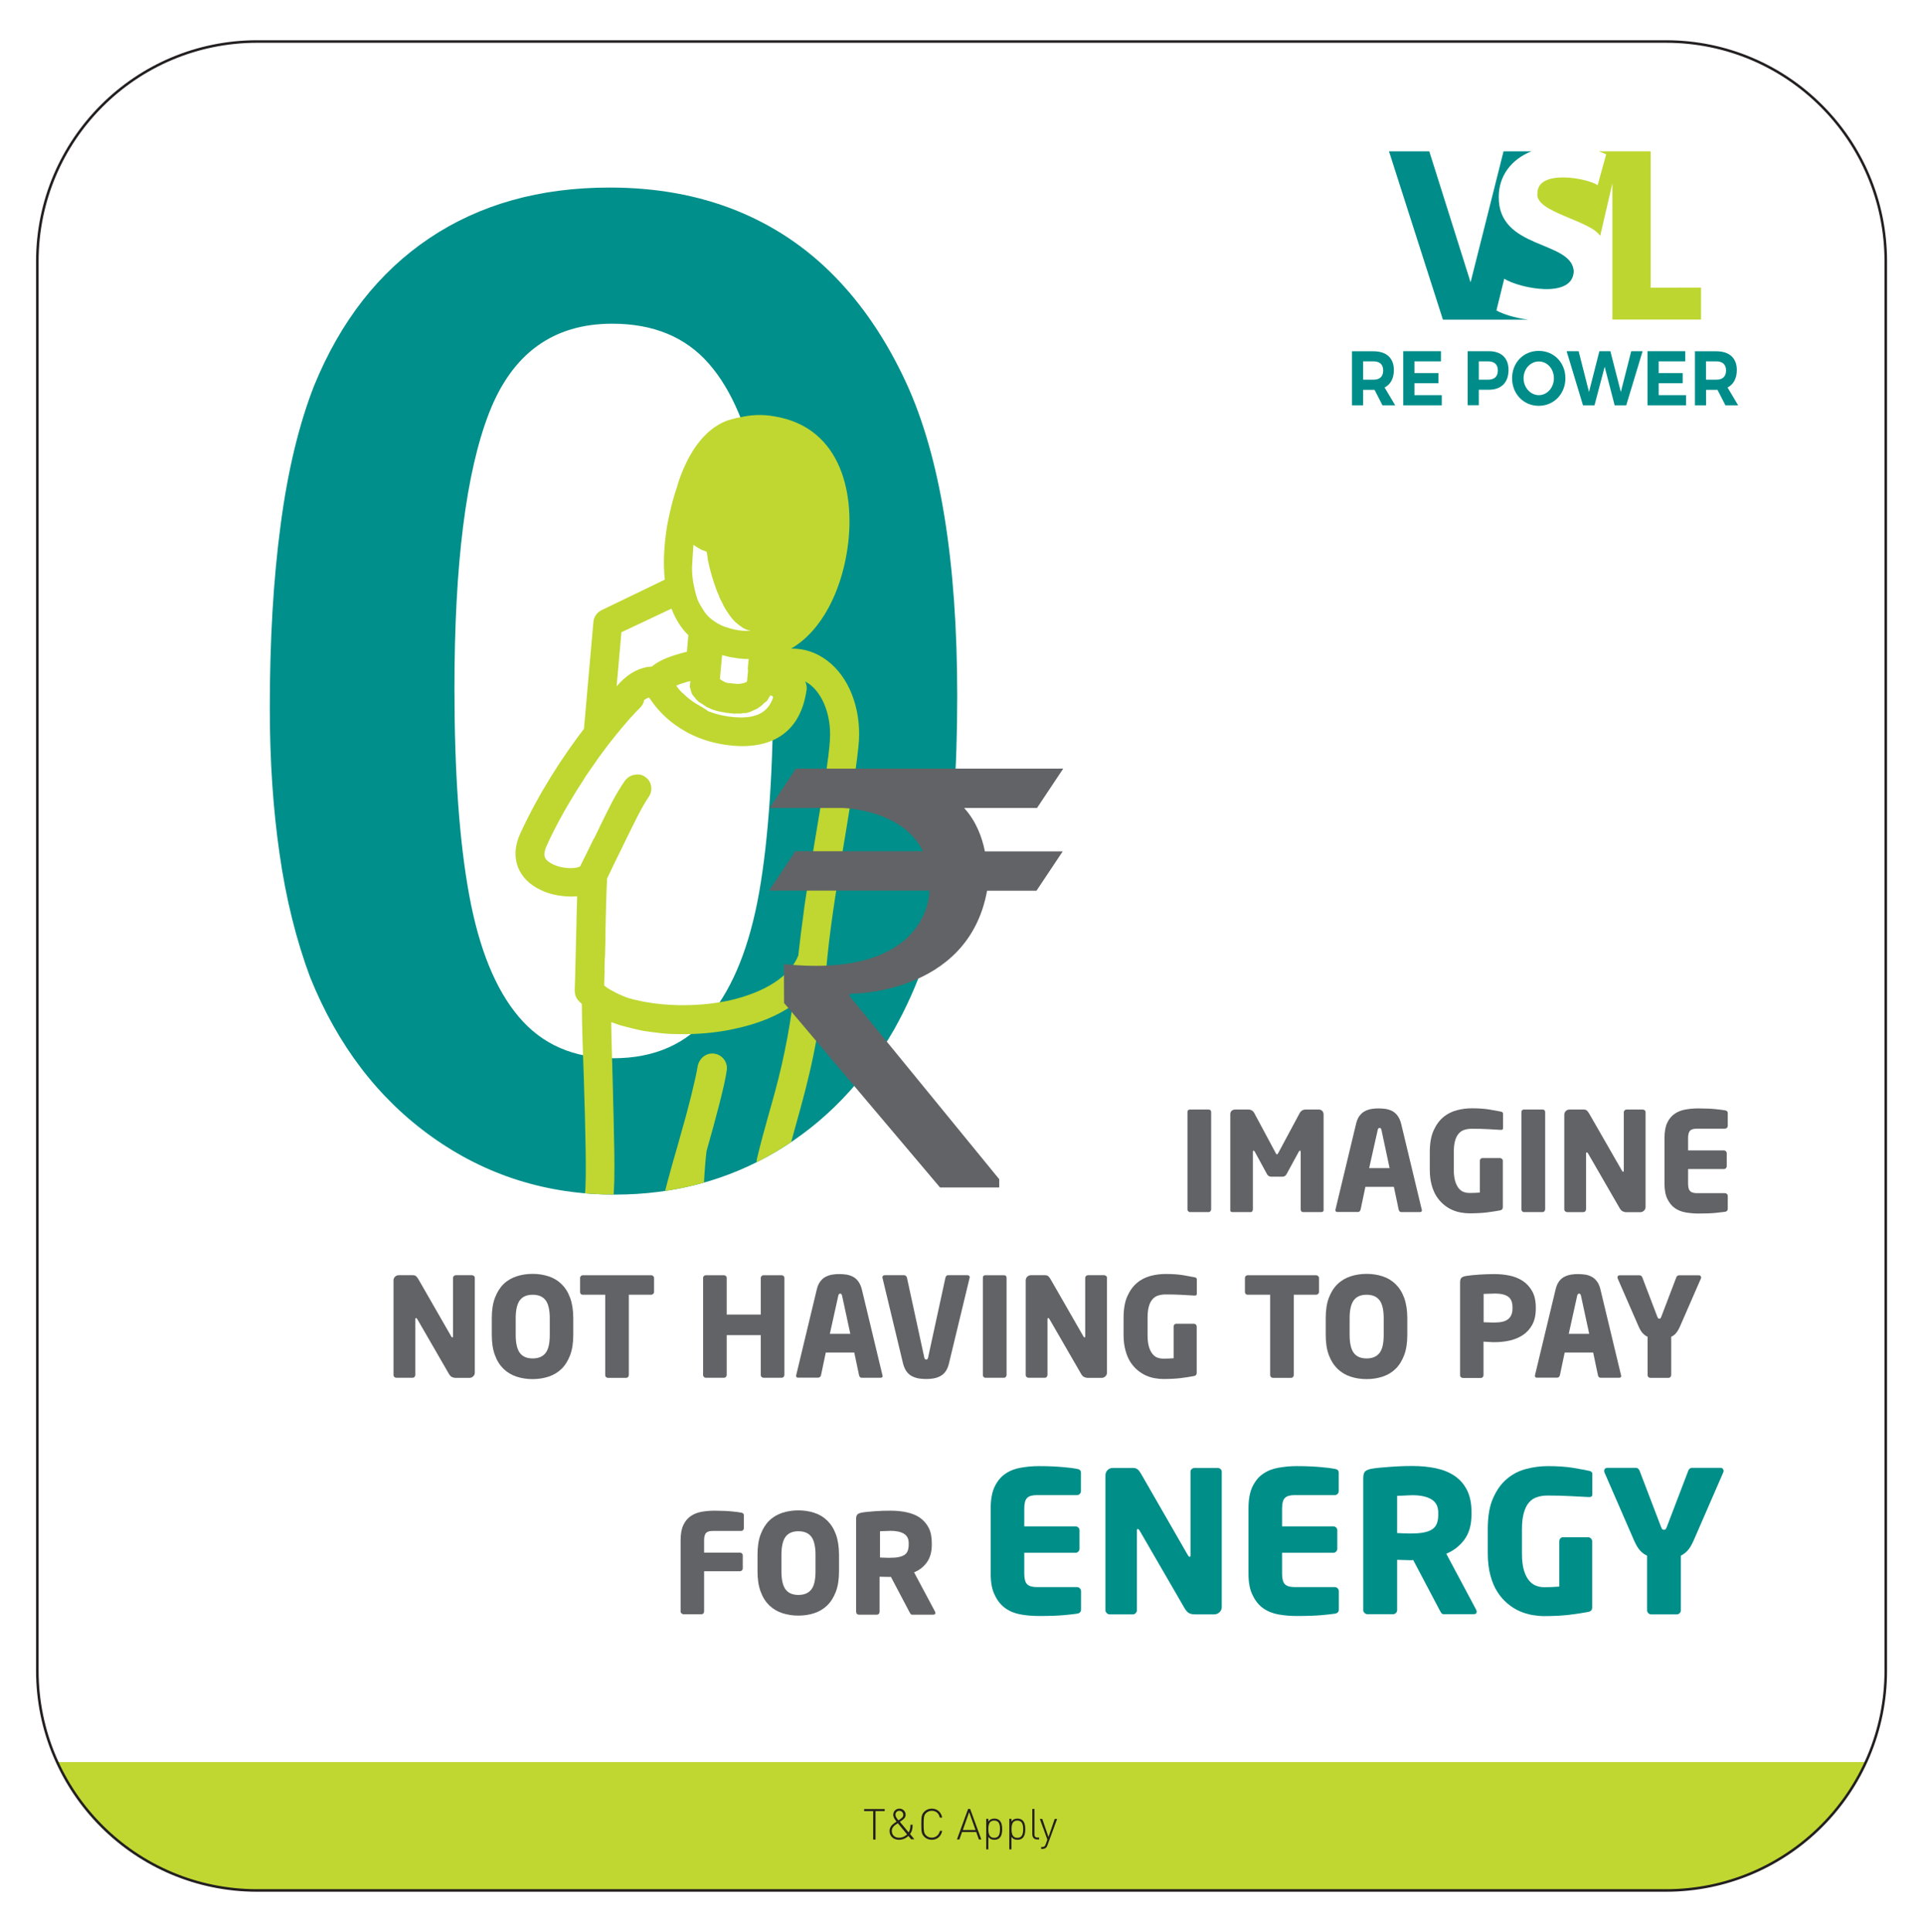 <?xml version="1.0" encoding="utf-8"?>
<!-- Generator: Adobe Illustrator 24.3.0, SVG Export Plug-In . SVG Version: 6.00 Build 0)  -->
<svg version="1.1" id="Layer_1" xmlns="http://www.w3.org/2000/svg" xmlns:xlink="http://www.w3.org/1999/xlink" x="0px" y="0px"
	 viewBox="0 0 189.02 189.85" style="enable-background:new 0 0 189.02 189.85;" xml:space="preserve">
<style type="text/css">
	.st0{fill:#BFD730;}
	.st1{fill:#008F8A;}
	.st2{fill:none;}
	.st3{fill:none;stroke:#231F20;stroke-width:0.25;stroke-miterlimit:10;}
	.st4{fill:#BED630;}
	.st5{fill:#008D8A;}
	.st6{enable-background:new    ;}
	.st7{fill:#626366;}
	.st8{fill:#008E89;}
	.st9{fill:#231F20;}
	.st10{clip-path:url(#SVGID_2_);fill:#BFD730;}
</style>
<g>
	<path class="st0" d="M183.38,173.15H5.64c3.41,7.44,10.91,12.62,19.63,12.62h138.49C172.48,185.77,179.97,180.59,183.38,173.15z"/>
	<g>
		<path class="st1" d="M94.09,68.43c0,7.21-0.44,13.42-1.32,18.61s-2.51,9.9-4.88,14.12c-2.99,5.19-6.86,9.19-11.61,12.01
			c-4.75,2.81-10.03,4.22-15.84,4.22c-6.69,0-12.68-1.89-17.98-5.67s-9.29-9.02-11.98-15.7c-1.36-3.65-2.37-7.69-3-12.11
			c-0.64-4.42-0.96-9.2-0.96-14.35c0-6.64,0.35-12.62,1.06-17.95c0.7-5.32,1.8-9.9,3.3-13.72c2.59-6.33,6.37-11.16,11.32-14.48
			s10.85-4.98,17.72-4.98c4.53,0,8.64,0.74,12.34,2.21c3.69,1.47,6.94,3.63,9.73,6.47c2.79,2.84,5.16,6.34,7.09,10.52
			C92.41,44.87,94.09,55.14,94.09,68.43z M76.01,67.11c0-8.05-0.48-14.64-1.45-19.76c-0.97-5.12-2.6-9-4.88-11.61
			c-2.29-2.62-5.45-3.93-9.5-3.93c-5.81,0-9.84,2.93-12.11,8.78s-3.4,14.87-3.4,27.05c0,8.27,0.48,15.04,1.45,20.32
			s2.59,9.27,4.88,11.97c2.29,2.71,5.39,4.06,9.3,4.06c4.05,0,7.21-1.41,9.5-4.22c2.29-2.81,3.89-6.84,4.82-12.07
			C75.54,82.46,76.01,75.6,76.01,67.11z"/>
	</g>
	<path class="st2" d="M163.76,185.77H25.27c-11.93,0-21.6-9.67-21.6-21.6V25.68c0-11.93,9.67-21.6,21.6-21.6h138.49
		c11.93,0,21.6,9.67,21.6,21.6v138.49C185.36,176.1,175.69,185.77,163.76,185.77z"/>
	<path class="st3" d="M163.76,185.77H25.27c-11.93,0-21.6-9.67-21.6-21.6V25.68c0-11.93,9.67-21.6,21.6-21.6h138.49
		c11.93,0,21.6,9.67,21.6,21.6v138.49C185.36,176.1,175.69,185.77,163.76,185.77z"/>
	<g>
		<path class="st4" d="M162.25,28.27v-13.4h-5.11c0.27,0.09,0.51,0.19,0.74,0.29l-0.84,3.04c-0.97-0.69-5.96-1.62-5.92,0.82
			c-0.25,1.84,5.16,2.61,6.17,4.16l1.2-5.17V31.4h8.71v-3.14L162.25,28.27L162.25,28.27z"/>
		<path class="st5" d="M147.09,30.51l0.77-3.12c1.41,0.91,6.79,2.06,6.83-0.77c-0.25-3.02-7.43-2.08-7.37-7.28
			c0-1.99,1.16-3.65,3.21-4.47h-2.74l-3.24,12.87l-4.06-12.87h-3.96l5.3,16.54h8.36C148.9,31.24,147.76,30.88,147.09,30.51"/>
		<path class="st5" d="M135.01,37.31c0.61,0,0.95-0.3,0.95-0.91c0-0.59-0.35-0.89-0.95-0.89h-1.02v1.8H135.01z M135.11,38.31h-0.1
			h-1.02v1.52h-1.1v-5.31h2.12c1.27,0,2,0.67,2,1.84c0,0.82-0.32,1.41-0.91,1.72l1.04,1.75h-1.25L135.11,38.31z"/>
		<polygon class="st5" points="137.93,34.51 137.93,39.83 141.72,39.83 141.72,38.83 139.03,38.83 139.03,37.66 141.39,37.66 
			141.39,36.66 139.03,36.66 139.03,35.51 141.64,35.51 141.64,34.51 		"/>
		<path class="st5" d="M145.36,37.31h0.91c0.61,0,0.96-0.3,0.96-0.91c0-0.59-0.35-0.89-0.96-0.89h-0.91V37.31z M146.33,34.51
			c1.24,0,1.95,0.67,1.95,1.84c0,1.24-0.71,1.95-1.95,1.95h-0.97v1.52h-1.1v-5.31H146.33z"/>
		<path class="st5" d="M149.76,37.17c0,0.93,0.69,1.66,1.5,1.66s1.48-0.73,1.48-1.66s-0.66-1.65-1.48-1.65
			C150.44,35.52,149.76,36.24,149.76,37.17 M153.87,37.17c0,1.53-1.13,2.71-2.62,2.71c-1.49,0-2.62-1.17-2.62-2.71
			c0-1.55,1.13-2.69,2.62-2.69C152.74,34.48,153.87,35.63,153.87,37.17"/>
		<polygon class="st5" points="160.34,34.51 159.32,38.52 158.29,34.51 157.21,34.51 156.19,38.52 155.17,34.51 153.99,34.51 
			155.6,39.83 156.73,39.83 157.73,36.04 158.71,39.83 159.85,39.83 161.46,34.51 		"/>
		<polygon class="st5" points="161.94,34.51 161.94,39.83 165.73,39.83 165.73,38.83 163.04,38.83 163.04,37.66 165.4,37.66 
			165.4,36.66 163.04,36.66 163.04,35.51 165.65,35.51 165.65,34.51 		"/>
		<path class="st5" d="M168.71,37.31c0.61,0,0.95-0.3,0.95-0.91c0-0.59-0.35-0.89-0.95-0.89h-1.02v1.8H168.71z M168.82,38.31h-0.1
			h-1.02v1.52h-1.1v-5.31h2.12c1.27,0,2,0.67,2,1.84c0,0.82-0.32,1.41-0.91,1.72l1.04,1.75h-1.25L168.82,38.31z"/>
	</g>
	<g>
		<g class="st6">
			<path class="st7" d="M116.72,118.84v-9.55c0-0.17,0.08-0.26,0.25-0.26h1.82c0.17,0,0.26,0.09,0.26,0.26v9.55
				c0,0.07-0.03,0.13-0.08,0.19c-0.05,0.06-0.11,0.08-0.18,0.08h-1.82c-0.07,0-0.13-0.03-0.17-0.08
				C116.74,118.98,116.72,118.92,116.72,118.84z"/>
			<path class="st7" d="M120.93,118.92v-9.43c0-0.15,0.05-0.26,0.14-0.34c0.09-0.08,0.21-0.12,0.35-0.12h1.28
				c0.27,0,0.47,0.12,0.6,0.37l2.07,3.86c0.05,0.12,0.1,0.18,0.15,0.18c0.04,0,0.08-0.06,0.15-0.18l2.07-3.86
				c0.13-0.24,0.33-0.37,0.6-0.37h1.27c0.15,0,0.26,0.04,0.35,0.13s0.14,0.2,0.14,0.35v9.41c0,0.07-0.03,0.12-0.08,0.15
				s-0.1,0.04-0.16,0.04h-1.79c-0.06,0-0.11-0.03-0.16-0.08c-0.04-0.05-0.06-0.12-0.06-0.19v-5.66c0-0.07-0.02-0.11-0.07-0.11
				c-0.04,0-0.07,0.03-0.11,0.09l-1.22,2.24c-0.09,0.15-0.22,0.23-0.4,0.23h-1.09c-0.18,0-0.32-0.08-0.41-0.23l-1.22-2.24
				c-0.04-0.06-0.07-0.09-0.11-0.09c-0.04,0-0.07,0.04-0.07,0.11v5.66c0,0.07-0.02,0.13-0.06,0.19c-0.04,0.06-0.09,0.08-0.15,0.08
				h-1.79c-0.05,0-0.11-0.01-0.16-0.04S120.93,119,120.93,118.92z"/>
			<path class="st7" d="M131.26,118.89c0-0.01,0-0.02,0.01-0.03c0-0.01,0.01-0.02,0.01-0.04l2.02-8.41
				c0.08-0.32,0.19-0.58,0.35-0.78c0.15-0.2,0.33-0.35,0.53-0.45c0.2-0.1,0.42-0.17,0.65-0.21s0.46-0.05,0.69-0.05
				c0.23,0,0.46,0.02,0.69,0.05c0.23,0.04,0.44,0.11,0.64,0.21c0.2,0.11,0.38,0.26,0.53,0.47c0.15,0.21,0.27,0.47,0.35,0.8
				l2.02,8.41c0,0.02,0,0.03,0.01,0.04c0,0.01,0.01,0.02,0.01,0.02c0,0.13-0.07,0.19-0.22,0.19h-1.81c-0.07,0-0.12-0.02-0.17-0.07
				s-0.07-0.1-0.09-0.18l-0.47-2.23h-2.8l-0.47,2.23c-0.02,0.07-0.05,0.13-0.09,0.17c-0.05,0.05-0.11,0.07-0.18,0.07h-1.94
				C131.33,119.12,131.26,119.04,131.26,118.89z M134.58,114.79h2.01l-0.8-3.75c-0.02-0.07-0.04-0.12-0.06-0.15
				c-0.02-0.03-0.06-0.05-0.12-0.05c-0.1,0-0.17,0.07-0.19,0.2L134.58,114.79z"/>
			<path class="st7" d="M140.54,114.92v-1.68c0-0.87,0.12-1.58,0.37-2.14c0.25-0.55,0.56-0.99,0.96-1.32
				c0.39-0.33,0.84-0.55,1.33-0.68c0.49-0.13,0.98-0.19,1.47-0.19c0.68,0,1.26,0.04,1.74,0.12c0.48,0.08,0.84,0.15,1.1,0.2
				c0.15,0.03,0.23,0.09,0.23,0.2v1.43c0,0.07-0.02,0.12-0.06,0.14c-0.04,0.02-0.09,0.03-0.15,0.03h-0.04
				c-0.33-0.02-0.73-0.04-1.22-0.07s-1.02-0.04-1.6-0.04c-0.27,0-0.52,0.04-0.74,0.11c-0.22,0.07-0.41,0.2-0.56,0.38
				s-0.27,0.41-0.35,0.71c-0.08,0.3-0.12,0.67-0.12,1.11v1.7c0,0.47,0.05,0.85,0.14,1.15c0.09,0.3,0.22,0.54,0.36,0.71
				c0.15,0.17,0.31,0.29,0.49,0.35c0.18,0.06,0.35,0.09,0.52,0.09c0.37,0,0.72-0.01,1.05-0.04v-3.12c0-0.07,0.02-0.13,0.07-0.19
				c0.05-0.05,0.11-0.08,0.18-0.08h1.74c0.07,0,0.13,0.03,0.19,0.08c0.06,0.06,0.08,0.12,0.08,0.19v4.56c0,0.17-0.09,0.28-0.27,0.31
				c-0.37,0.07-0.8,0.14-1.29,0.2c-0.49,0.06-1.07,0.09-1.75,0.09c-0.25,0-0.52-0.03-0.82-0.08c-0.29-0.05-0.58-0.14-0.87-0.27
				c-0.29-0.13-0.56-0.3-0.82-0.52s-0.5-0.49-0.7-0.8s-0.36-0.69-0.48-1.13S140.54,115.49,140.54,114.92z"/>
			<path class="st7" d="M149.55,118.84v-9.55c0-0.17,0.08-0.26,0.25-0.26h1.82c0.17,0,0.26,0.09,0.26,0.26v9.55
				c0,0.07-0.03,0.13-0.08,0.19c-0.05,0.06-0.11,0.08-0.18,0.08h-1.82c-0.07,0-0.13-0.03-0.18-0.08
				C149.57,118.98,149.55,118.92,149.55,118.84z"/>
			<path class="st7" d="M153.76,118.84v-9.29c0-0.15,0.05-0.27,0.15-0.37c0.1-0.1,0.22-0.15,0.37-0.15h1.37
				c0.14,0,0.25,0.03,0.33,0.1c0.08,0.07,0.16,0.18,0.24,0.32l3.21,5.59c0.04,0.07,0.08,0.11,0.11,0.11c0.04,0,0.07-0.04,0.07-0.12
				v-5.74c0-0.07,0.03-0.13,0.08-0.18c0.05-0.05,0.12-0.08,0.19-0.08h1.6c0.07,0,0.13,0.03,0.19,0.08s0.08,0.11,0.08,0.18v9.31
				c0,0.15-0.05,0.27-0.16,0.37c-0.1,0.1-0.23,0.15-0.37,0.15h-1.33c-0.15,0-0.27-0.03-0.38-0.08c-0.11-0.05-0.22-0.16-0.32-0.34
				l-3.09-5.35c-0.04-0.07-0.09-0.11-0.13-0.11c-0.04,0-0.07,0.04-0.07,0.11v5.49c0,0.07-0.03,0.13-0.08,0.19
				c-0.05,0.06-0.12,0.08-0.19,0.08h-1.6c-0.07,0-0.13-0.03-0.19-0.08C153.79,118.98,153.76,118.92,153.76,118.84z"/>
			<path class="st7" d="M163.61,116.32v-4.5c0-0.61,0.09-1.11,0.27-1.49c0.18-0.38,0.42-0.67,0.73-0.88
				c0.3-0.21,0.66-0.35,1.06-0.42c0.4-0.07,0.82-0.11,1.26-0.11c0.36,0,0.68,0.01,0.96,0.02c0.28,0.01,0.52,0.03,0.73,0.05
				c0.21,0.02,0.39,0.04,0.54,0.06c0.15,0.02,0.28,0.04,0.4,0.06c0.18,0.03,0.27,0.12,0.27,0.27v1.26c0,0.07-0.03,0.13-0.08,0.19
				c-0.05,0.05-0.12,0.08-0.19,0.08h-2.76c-0.32,0-0.54,0.07-0.67,0.19c-0.13,0.13-0.2,0.37-0.2,0.72v1.23h3.53
				c0.07,0,0.13,0.03,0.19,0.08c0.05,0.05,0.08,0.12,0.08,0.19v1.29c0,0.07-0.03,0.13-0.08,0.19c-0.06,0.05-0.12,0.08-0.19,0.08
				h-3.53v1.44c0,0.35,0.07,0.6,0.2,0.73c0.13,0.13,0.36,0.2,0.67,0.2h2.76c0.07,0,0.13,0.03,0.19,0.08
				c0.06,0.06,0.08,0.12,0.08,0.19v1.27c0,0.16-0.09,0.26-0.27,0.29c-0.23,0.03-0.55,0.07-0.94,0.11c-0.39,0.04-0.96,0.06-1.69,0.06
				c-0.43,0-0.85-0.04-1.25-0.11c-0.4-0.07-0.75-0.21-1.05-0.42s-0.54-0.51-0.73-0.89C163.7,117.43,163.61,116.93,163.61,116.32z"/>
		</g>
		<g class="st6">
			<path class="st7" d="M38.68,135.12v-9.29c0-0.15,0.05-0.27,0.15-0.37c0.1-0.1,0.22-0.15,0.37-0.15h1.37
				c0.14,0,0.25,0.03,0.33,0.1s0.16,0.18,0.24,0.32l3.21,5.59c0.04,0.07,0.08,0.11,0.11,0.11c0.04,0,0.07-0.04,0.07-0.12v-5.74
				c0-0.07,0.03-0.13,0.08-0.18s0.12-0.08,0.19-0.08h1.6c0.07,0,0.13,0.03,0.19,0.08c0.06,0.05,0.08,0.11,0.08,0.18v9.31
				c0,0.15-0.05,0.27-0.16,0.37c-0.1,0.1-0.23,0.15-0.37,0.15h-1.33c-0.15,0-0.27-0.03-0.38-0.08c-0.11-0.05-0.22-0.16-0.32-0.34
				l-3.09-5.35c-0.04-0.07-0.09-0.11-0.13-0.11c-0.04,0-0.07,0.04-0.07,0.11v5.49c0,0.07-0.03,0.13-0.08,0.19
				c-0.06,0.06-0.12,0.08-0.19,0.08h-1.6c-0.07,0-0.13-0.03-0.19-0.08C38.71,135.26,38.68,135.2,38.68,135.12z"/>
			<path class="st7" d="M48.34,131.16v-1.62c0-0.79,0.1-1.46,0.31-2.01c0.21-0.55,0.49-1,0.85-1.35c0.36-0.35,0.79-0.6,1.28-0.76
				s1.01-0.24,1.57-0.24c0.56,0,1.08,0.08,1.57,0.24s0.91,0.41,1.27,0.76c0.36,0.35,0.65,0.8,0.85,1.35s0.31,1.22,0.31,2.01v1.62
				c0,0.79-0.1,1.46-0.31,2.01s-0.49,1-0.85,1.35c-0.36,0.35-0.79,0.6-1.27,0.76c-0.49,0.16-1.01,0.24-1.57,0.24
				c-0.56,0-1.09-0.08-1.57-0.24c-0.49-0.16-0.91-0.41-1.28-0.76c-0.36-0.35-0.65-0.8-0.85-1.35
				C48.44,132.62,48.34,131.95,48.34,131.16z M50.69,131.17c0,0.83,0.14,1.42,0.41,1.78c0.27,0.36,0.69,0.54,1.26,0.54
				c0.57,0,0.99-0.18,1.27-0.54c0.28-0.36,0.41-0.96,0.41-1.78v-1.62c0-0.83-0.14-1.42-0.41-1.78c-0.28-0.36-0.7-0.54-1.27-0.54
				c-0.57,0-0.99,0.18-1.26,0.54c-0.27,0.36-0.41,0.96-0.41,1.78V131.17z"/>
			<path class="st7" d="M57.02,126.97v-1.4c0-0.07,0.03-0.13,0.08-0.18s0.12-0.08,0.19-0.08h6.72c0.07,0,0.14,0.03,0.19,0.08
				s0.09,0.11,0.09,0.18v1.4c0,0.07-0.03,0.13-0.09,0.18c-0.06,0.05-0.12,0.08-0.2,0.08h-2.19v7.9c0,0.07-0.03,0.13-0.08,0.19
				c-0.05,0.06-0.12,0.08-0.19,0.08h-1.78c-0.07,0-0.13-0.03-0.19-0.08c-0.06-0.05-0.08-0.12-0.08-0.19v-7.9h-2.21
				c-0.07,0-0.13-0.02-0.19-0.07C57.05,127.11,57.02,127.04,57.02,126.97z"/>
			<path class="st7" d="M69.11,135.12v-9.55c0-0.07,0.03-0.13,0.08-0.18c0.06-0.05,0.12-0.08,0.19-0.08h1.78
				c0.07,0,0.13,0.03,0.19,0.08s0.08,0.11,0.08,0.18v3.61h3.35v-3.61c0-0.07,0.03-0.13,0.08-0.18s0.12-0.08,0.19-0.08h1.78
				c0.07,0,0.13,0.03,0.19,0.08c0.06,0.05,0.08,0.11,0.08,0.18v9.55c0,0.07-0.03,0.13-0.08,0.19c-0.06,0.06-0.12,0.08-0.19,0.08
				h-1.78c-0.07,0-0.13-0.03-0.19-0.08c-0.06-0.05-0.08-0.12-0.08-0.19v-3.92h-3.35v3.92c0,0.07-0.03,0.13-0.08,0.19
				c-0.06,0.06-0.12,0.08-0.19,0.08h-1.78c-0.07,0-0.13-0.03-0.19-0.08C69.14,135.26,69.11,135.2,69.11,135.12z"/>
			<path class="st7" d="M78.25,135.17c0-0.01,0-0.02,0.01-0.03c0-0.01,0.01-0.02,0.01-0.04l2.02-8.41c0.08-0.32,0.19-0.58,0.35-0.78
				c0.15-0.2,0.33-0.35,0.53-0.45s0.42-0.17,0.65-0.21c0.23-0.04,0.46-0.05,0.69-0.05s0.46,0.02,0.69,0.05
				c0.23,0.04,0.44,0.11,0.64,0.21c0.2,0.11,0.38,0.26,0.53,0.47c0.15,0.21,0.27,0.47,0.35,0.8l2.02,8.41c0,0.02,0,0.03,0.01,0.04
				s0.01,0.02,0.01,0.02c0,0.13-0.07,0.19-0.22,0.19H84.7c-0.07,0-0.12-0.02-0.17-0.07c-0.04-0.04-0.07-0.1-0.09-0.18l-0.47-2.23
				h-2.8l-0.47,2.23c-0.02,0.07-0.05,0.13-0.1,0.17s-0.11,0.07-0.18,0.07h-1.94C78.33,135.4,78.25,135.32,78.25,135.17z
				 M81.57,131.07h2.01l-0.81-3.75c-0.02-0.07-0.04-0.12-0.06-0.15c-0.02-0.03-0.06-0.05-0.12-0.05c-0.1,0-0.17,0.07-0.19,0.2
				L81.57,131.07z"/>
			<path class="st7" d="M86.73,125.53c0-0.06,0.02-0.11,0.07-0.16s0.1-0.06,0.18-0.06h1.89c0.07,0,0.13,0.02,0.18,0.07
				c0.05,0.05,0.08,0.1,0.1,0.18l1.7,7.83c0.03,0.14,0.09,0.21,0.19,0.21c0.1,0,0.17-0.07,0.19-0.21l1.7-7.83
				c0.02-0.07,0.05-0.13,0.09-0.18c0.04-0.05,0.1-0.07,0.17-0.07h1.9c0.15,0,0.23,0.07,0.23,0.22c0,0.01,0,0.02-0.01,0.03
				s-0.01,0.02-0.01,0.04l-2.03,8.41c-0.08,0.33-0.2,0.59-0.35,0.79c-0.15,0.2-0.33,0.35-0.54,0.45c-0.2,0.1-0.42,0.17-0.65,0.21
				s-0.46,0.05-0.7,0.05c-0.23,0-0.47-0.02-0.7-0.05c-0.23-0.04-0.45-0.11-0.66-0.21s-0.38-0.25-0.54-0.45
				c-0.15-0.2-0.27-0.46-0.36-0.79l-2.02-8.41c0-0.02,0-0.03-0.01-0.03C86.73,125.56,86.73,125.55,86.73,125.53z"/>
			<path class="st7" d="M96.61,135.12v-9.55c0-0.17,0.08-0.26,0.25-0.26h1.82c0.17,0,0.26,0.09,0.26,0.26v9.55
				c0,0.07-0.03,0.13-0.08,0.19c-0.05,0.06-0.11,0.08-0.18,0.08h-1.82c-0.07,0-0.13-0.03-0.17-0.08
				C96.63,135.26,96.61,135.2,96.61,135.12z"/>
			<path class="st7" d="M100.82,135.12v-9.29c0-0.15,0.05-0.27,0.15-0.37c0.1-0.1,0.22-0.15,0.37-0.15h1.37
				c0.14,0,0.25,0.03,0.33,0.1c0.08,0.07,0.16,0.18,0.24,0.32l3.21,5.59c0.04,0.07,0.08,0.11,0.11,0.11c0.04,0,0.07-0.04,0.07-0.12
				v-5.74c0-0.07,0.03-0.13,0.08-0.18c0.05-0.05,0.12-0.08,0.19-0.08h1.6c0.07,0,0.13,0.03,0.19,0.08s0.08,0.11,0.08,0.18v9.31
				c0,0.15-0.05,0.27-0.16,0.37c-0.1,0.1-0.23,0.15-0.37,0.15h-1.33c-0.15,0-0.27-0.03-0.38-0.08c-0.11-0.05-0.22-0.16-0.32-0.34
				l-3.09-5.35c-0.04-0.07-0.09-0.11-0.13-0.11c-0.04,0-0.07,0.04-0.07,0.11v5.49c0,0.07-0.03,0.13-0.08,0.19
				c-0.05,0.06-0.12,0.08-0.19,0.08h-1.6c-0.07,0-0.13-0.03-0.19-0.08C100.85,135.26,100.82,135.2,100.82,135.12z"/>
			<path class="st7" d="M110.44,131.2v-1.68c0-0.87,0.12-1.58,0.37-2.14c0.25-0.55,0.56-0.99,0.96-1.32
				c0.39-0.33,0.84-0.55,1.33-0.68s0.98-0.19,1.47-0.19c0.68,0,1.26,0.04,1.74,0.12c0.48,0.08,0.84,0.15,1.1,0.2
				c0.15,0.03,0.23,0.09,0.23,0.2v1.43c0,0.07-0.02,0.12-0.06,0.14c-0.04,0.02-0.09,0.03-0.15,0.03h-0.04
				c-0.33-0.02-0.73-0.04-1.22-0.07c-0.49-0.03-1.02-0.04-1.6-0.04c-0.27,0-0.52,0.04-0.74,0.11c-0.22,0.07-0.41,0.2-0.56,0.38
				s-0.27,0.41-0.35,0.71c-0.08,0.3-0.12,0.67-0.12,1.11v1.7c0,0.47,0.05,0.85,0.14,1.15c0.09,0.3,0.22,0.54,0.36,0.71
				c0.15,0.17,0.31,0.29,0.49,0.35c0.18,0.06,0.35,0.09,0.52,0.09c0.37,0,0.72-0.01,1.05-0.04v-3.12c0-0.07,0.02-0.13,0.07-0.19
				c0.05-0.05,0.11-0.08,0.19-0.08h1.74c0.07,0,0.13,0.03,0.19,0.08c0.05,0.06,0.08,0.12,0.08,0.19v4.56c0,0.17-0.09,0.28-0.27,0.31
				c-0.37,0.07-0.8,0.14-1.29,0.2c-0.49,0.06-1.07,0.09-1.75,0.09c-0.25,0-0.52-0.03-0.82-0.08c-0.29-0.05-0.58-0.14-0.87-0.27
				c-0.28-0.13-0.56-0.3-0.82-0.52s-0.5-0.49-0.7-0.8s-0.36-0.69-0.48-1.13S110.44,131.77,110.44,131.2z"/>
			<path class="st7" d="M122.37,126.97v-1.4c0-0.07,0.03-0.13,0.08-0.18c0.06-0.05,0.12-0.08,0.19-0.08h6.72
				c0.07,0,0.14,0.03,0.2,0.08s0.09,0.11,0.09,0.18v1.4c0,0.07-0.03,0.13-0.09,0.18s-0.12,0.08-0.2,0.08h-2.19v7.9
				c0,0.07-0.03,0.13-0.08,0.19c-0.05,0.06-0.12,0.08-0.19,0.08h-1.78c-0.07,0-0.13-0.03-0.19-0.08c-0.05-0.05-0.08-0.12-0.08-0.19
				v-7.9h-2.21c-0.07,0-0.13-0.02-0.19-0.07C122.4,127.11,122.37,127.04,122.37,126.97z"/>
			<path class="st7" d="M130.31,131.16v-1.62c0-0.79,0.1-1.46,0.31-2.01s0.49-1,0.86-1.35c0.36-0.35,0.79-0.6,1.28-0.76
				s1.01-0.24,1.57-0.24c0.56,0,1.08,0.08,1.57,0.24c0.49,0.16,0.91,0.41,1.27,0.76c0.36,0.35,0.65,0.8,0.85,1.35
				s0.31,1.22,0.31,2.01v1.62c0,0.79-0.1,1.46-0.31,2.01s-0.49,1-0.85,1.35c-0.36,0.35-0.79,0.6-1.27,0.76
				c-0.49,0.16-1.01,0.24-1.57,0.24c-0.56,0-1.09-0.08-1.57-0.24c-0.49-0.16-0.91-0.41-1.28-0.76c-0.36-0.35-0.65-0.8-0.86-1.35
				S130.31,131.95,130.31,131.16z M132.66,131.17c0,0.83,0.14,1.42,0.41,1.78c0.27,0.36,0.69,0.54,1.26,0.54s0.99-0.18,1.27-0.54
				c0.28-0.36,0.41-0.96,0.41-1.78v-1.62c0-0.83-0.14-1.42-0.41-1.78c-0.28-0.36-0.7-0.54-1.27-0.54s-0.99,0.18-1.26,0.54
				c-0.27,0.36-0.41,0.96-0.41,1.78V131.17z"/>
			<path class="st7" d="M143.52,135.14v-9.12c0-0.23,0.05-0.39,0.15-0.47c0.1-0.08,0.25-0.14,0.47-0.17
				c0.34-0.05,0.77-0.1,1.27-0.13c0.5-0.03,1-0.05,1.48-0.05c0.52,0,1.02,0.05,1.5,0.15c0.49,0.1,0.92,0.28,1.3,0.53
				s0.68,0.59,0.92,1.01c0.23,0.42,0.35,0.95,0.35,1.58v0.13c0,0.63-0.12,1.16-0.35,1.58c-0.23,0.42-0.54,0.76-0.92,1.01
				s-0.81,0.43-1.29,0.54c-0.48,0.11-0.98,0.16-1.48,0.16c-0.16,0-0.34,0-0.54-0.02c-0.2-0.01-0.38-0.02-0.56-0.03v3.3
				c0,0.07-0.03,0.13-0.08,0.19c-0.05,0.06-0.12,0.08-0.19,0.08h-1.76c-0.07,0-0.13-0.03-0.19-0.08S143.52,135.21,143.52,135.14z
				 M145.82,129.93c0.04,0,0.11,0,0.21,0.01c0.11,0,0.22,0.01,0.34,0.01c0.12,0,0.23,0.01,0.34,0.01c0.1,0,0.17,0,0.21,0
				c0.61,0,1.05-0.11,1.33-0.34s0.42-0.57,0.42-1.04v-0.13c0-0.49-0.15-0.84-0.44-1.04s-0.73-0.3-1.3-0.3c-0.04,0-0.12,0-0.23,0.01
				c-0.11,0-0.22,0.01-0.33,0.01c-0.11,0-0.22,0.01-0.32,0.01c-0.1,0-0.18,0.01-0.22,0.01V129.93z"/>
			<path class="st7" d="M150.87,135.17c0-0.01,0-0.02,0.01-0.03c0-0.01,0.01-0.02,0.01-0.04l2.02-8.41
				c0.08-0.32,0.19-0.58,0.34-0.78c0.15-0.2,0.33-0.35,0.53-0.45c0.2-0.1,0.42-0.17,0.65-0.21c0.23-0.04,0.46-0.05,0.69-0.05
				c0.23,0,0.46,0.02,0.69,0.05s0.44,0.11,0.64,0.21c0.2,0.11,0.38,0.26,0.53,0.47c0.15,0.21,0.27,0.47,0.34,0.8l2.02,8.41
				c0,0.02,0,0.03,0.01,0.04c0,0.01,0.01,0.02,0.01,0.02c0,0.13-0.07,0.19-0.22,0.19h-1.81c-0.07,0-0.12-0.02-0.17-0.07
				c-0.04-0.04-0.08-0.1-0.09-0.18l-0.47-2.23h-2.8l-0.47,2.23c-0.02,0.07-0.05,0.13-0.1,0.17c-0.04,0.05-0.11,0.07-0.18,0.07h-1.94
				C150.95,135.4,150.87,135.32,150.87,135.17z M154.2,131.07h2.01l-0.81-3.75c-0.02-0.07-0.04-0.12-0.06-0.15
				c-0.02-0.03-0.06-0.05-0.12-0.05c-0.1,0-0.17,0.07-0.19,0.2L154.2,131.07z"/>
			<path class="st7" d="M158.99,125.52c0-0.05,0.02-0.1,0.05-0.14c0.04-0.04,0.09-0.06,0.17-0.06h1.95c0.07,0,0.13,0.02,0.18,0.07
				c0.05,0.05,0.08,0.1,0.1,0.16l1.46,3.83c0.04,0.09,0.07,0.14,0.09,0.17c0.03,0.02,0.06,0.03,0.11,0.03
				c0.04,0,0.08-0.01,0.11-0.03c0.03-0.02,0.06-0.08,0.09-0.17l1.46-3.83c0.02-0.06,0.05-0.12,0.1-0.16
				c0.05-0.05,0.1-0.07,0.18-0.07h1.95c0.07,0,0.12,0.02,0.16,0.06c0.04,0.04,0.06,0.09,0.06,0.14c0,0.04,0,0.08-0.01,0.09
				l-2.05,4.7c-0.14,0.32-0.28,0.55-0.42,0.71s-0.3,0.27-0.46,0.34v3.77c0,0.07-0.03,0.13-0.08,0.19c-0.06,0.06-0.12,0.08-0.19,0.08
				h-1.78c-0.07,0-0.13-0.03-0.19-0.08c-0.06-0.05-0.08-0.12-0.08-0.19v-3.77c-0.16-0.07-0.32-0.18-0.47-0.34
				c-0.15-0.15-0.29-0.39-0.43-0.71l-2.05-4.7C158.99,125.59,158.99,125.56,158.99,125.52z"/>
		</g>
		<g class="st6">
			<path class="st7" d="M66.9,158.37v-7.02c0-0.61,0.09-1.11,0.27-1.49s0.42-0.67,0.73-0.88c0.3-0.21,0.66-0.35,1.06-0.42
				c0.4-0.07,0.82-0.11,1.26-0.11c0.36,0,0.68,0.01,0.96,0.02c0.28,0.01,0.52,0.03,0.73,0.05s0.39,0.04,0.54,0.06
				c0.15,0.02,0.28,0.04,0.4,0.06c0.18,0.03,0.27,0.12,0.27,0.27v1.26c0,0.07-0.03,0.13-0.08,0.19c-0.05,0.06-0.12,0.08-0.19,0.08
				h-2.77c-0.32,0-0.54,0.06-0.67,0.19c-0.13,0.13-0.2,0.37-0.2,0.72v1.22h3.53c0.07,0,0.13,0.03,0.19,0.08
				c0.06,0.05,0.08,0.12,0.08,0.19v1.29c0,0.07-0.03,0.13-0.08,0.19c-0.06,0.05-0.12,0.08-0.19,0.08h-3.53v3.96
				c0,0.07-0.03,0.13-0.08,0.19c-0.05,0.06-0.12,0.08-0.19,0.08h-1.75c-0.07,0-0.13-0.03-0.19-0.08
				C66.93,158.5,66.9,158.44,66.9,158.37z"/>
			<path class="st7" d="M74.46,154.4v-1.62c0-0.79,0.1-1.46,0.31-2.01c0.21-0.55,0.49-1,0.85-1.35c0.36-0.35,0.79-0.6,1.28-0.76
				s1.01-0.24,1.57-0.24c0.56,0,1.08,0.08,1.57,0.24s0.91,0.41,1.27,0.76c0.36,0.35,0.65,0.8,0.85,1.35s0.31,1.22,0.31,2.01v1.62
				c0,0.79-0.1,1.46-0.31,2.01s-0.49,1-0.85,1.35c-0.36,0.35-0.79,0.6-1.27,0.76c-0.49,0.16-1.01,0.24-1.57,0.24
				c-0.56,0-1.09-0.08-1.57-0.24c-0.49-0.16-0.91-0.41-1.28-0.76c-0.36-0.35-0.65-0.8-0.85-1.35
				C74.56,155.86,74.46,155.19,74.46,154.4z M76.81,154.41c0,0.83,0.14,1.42,0.41,1.78c0.27,0.36,0.69,0.54,1.26,0.54
				c0.57,0,0.99-0.18,1.27-0.54c0.28-0.36,0.41-0.96,0.41-1.78v-1.62c0-0.83-0.14-1.42-0.41-1.78c-0.28-0.36-0.7-0.54-1.27-0.54
				c-0.57,0-0.99,0.18-1.26,0.54c-0.27,0.36-0.41,0.96-0.41,1.78V154.41z"/>
			<path class="st7" d="M84.15,158.37v-9.1c0-0.23,0.05-0.39,0.15-0.47c0.1-0.08,0.26-0.14,0.47-0.17c0.15-0.03,0.34-0.05,0.56-0.07
				c0.22-0.02,0.45-0.04,0.69-0.06s0.5-0.03,0.75-0.04c0.26-0.01,0.51-0.01,0.75-0.01c0.58,0,1.11,0.05,1.61,0.16
				s0.93,0.28,1.29,0.53s0.65,0.58,0.86,0.98s0.31,0.91,0.31,1.5v0.18c0,0.72-0.17,1.3-0.5,1.75s-0.75,0.76-1.24,0.96l2.05,3.84
				c0.03,0.05,0.04,0.1,0.04,0.15c0,0.11-0.07,0.17-0.21,0.17h-2.07c-0.07,0-0.12-0.03-0.16-0.08c-0.04-0.06-0.07-0.12-0.11-0.19
				l-1.82-3.45l-0.15,0.01c-0.15,0-0.31,0-0.5-0.01s-0.34-0.01-0.46-0.01v3.46c0,0.07-0.03,0.13-0.08,0.19
				c-0.06,0.06-0.12,0.08-0.19,0.08h-1.78c-0.07,0-0.13-0.03-0.19-0.08C84.18,158.5,84.15,158.44,84.15,158.37z M86.48,153.05
				c0.04,0,0.1,0,0.19,0.01c0.09,0,0.19,0.01,0.29,0.01c0.1,0,0.2,0.01,0.29,0.01s0.15,0,0.19,0c0.35,0,0.65-0.02,0.89-0.07
				s0.43-0.12,0.58-0.22c0.15-0.1,0.25-0.23,0.31-0.39c0.06-0.16,0.1-0.36,0.1-0.59v-0.18c0-0.41-0.15-0.71-0.46-0.91
				c-0.31-0.19-0.75-0.29-1.31-0.29c-0.04,0-0.12,0-0.22,0.01c-0.1,0-0.21,0.01-0.32,0.01c-0.11,0-0.21,0.01-0.31,0.01
				s-0.17,0.01-0.2,0.01V153.05z"/>
		</g>
		<g class="st6">
			<path class="st8" d="M97.38,154.65v-6.43c0-0.88,0.13-1.59,0.39-2.13c0.26-0.54,0.6-0.96,1.04-1.26c0.43-0.3,0.94-0.5,1.51-0.6
				c0.58-0.1,1.17-0.16,1.79-0.16c0.52,0,0.97,0.01,1.37,0.03c0.39,0.02,0.74,0.04,1.04,0.07c0.3,0.03,0.55,0.05,0.77,0.08
				c0.21,0.03,0.4,0.06,0.57,0.09c0.26,0.04,0.39,0.16,0.39,0.38v1.81c0,0.1-0.04,0.19-0.11,0.27c-0.08,0.08-0.17,0.12-0.27,0.12
				h-3.95c-0.46,0-0.78,0.09-0.96,0.28c-0.19,0.18-0.28,0.53-0.28,1.03v1.76h5.04c0.1,0,0.19,0.04,0.27,0.11
				c0.08,0.08,0.12,0.17,0.12,0.27v1.83c0,0.1-0.04,0.19-0.12,0.27s-0.17,0.12-0.27,0.12h-5.04v2.05c0,0.5,0.09,0.85,0.28,1.04
				c0.19,0.19,0.51,0.28,0.96,0.28h3.95c0.1,0,0.19,0.04,0.27,0.12s0.12,0.17,0.12,0.27v1.81c0,0.23-0.13,0.37-0.39,0.41
				c-0.33,0.05-0.78,0.1-1.34,0.15c-0.56,0.05-1.37,0.08-2.41,0.08c-0.62,0-1.21-0.05-1.78-0.15c-0.57-0.1-1.07-0.3-1.5-0.6
				c-0.43-0.3-0.78-0.72-1.04-1.27C97.51,156.23,97.38,155.52,97.38,154.65z"/>
			<path class="st8" d="M108.66,158.25v-13.27c0-0.21,0.07-0.38,0.21-0.52s0.32-0.21,0.53-0.21h1.96c0.2,0,0.35,0.05,0.47,0.15
				c0.12,0.1,0.23,0.25,0.35,0.46l4.59,7.98c0.06,0.1,0.12,0.15,0.16,0.15c0.06,0,0.09-0.06,0.09-0.17v-8.2
				c0-0.1,0.04-0.19,0.12-0.26c0.08-0.07,0.17-0.11,0.27-0.11h2.29c0.1,0,0.19,0.04,0.27,0.11c0.08,0.07,0.12,0.16,0.12,0.26v13.29
				c0,0.21-0.07,0.38-0.22,0.52s-0.33,0.21-0.53,0.21h-1.9c-0.21,0-0.39-0.04-0.54-0.11c-0.15-0.07-0.31-0.24-0.46-0.49l-4.42-7.63
				c-0.06-0.1-0.12-0.15-0.18-0.16c-0.06,0-0.09,0.05-0.09,0.16v7.84c0,0.1-0.04,0.19-0.12,0.27s-0.17,0.12-0.27,0.12h-2.29
				c-0.1,0-0.19-0.04-0.27-0.12C108.7,158.44,108.66,158.35,108.66,158.25z"/>
			<path class="st8" d="M122.72,154.65v-6.43c0-0.88,0.13-1.59,0.39-2.13c0.26-0.54,0.6-0.96,1.04-1.26c0.43-0.3,0.94-0.5,1.51-0.6
				c0.58-0.1,1.17-0.16,1.79-0.16c0.52,0,0.97,0.01,1.37,0.03c0.39,0.02,0.74,0.04,1.04,0.07c0.3,0.03,0.55,0.05,0.77,0.08
				c0.21,0.03,0.4,0.06,0.57,0.09c0.26,0.04,0.39,0.16,0.39,0.38v1.81c0,0.1-0.04,0.19-0.11,0.27c-0.08,0.08-0.17,0.12-0.27,0.12
				h-3.95c-0.46,0-0.78,0.09-0.96,0.28c-0.19,0.18-0.28,0.53-0.28,1.03v1.76h5.04c0.1,0,0.19,0.04,0.27,0.11
				c0.08,0.08,0.12,0.17,0.12,0.27v1.83c0,0.1-0.04,0.19-0.12,0.27s-0.17,0.12-0.27,0.12h-5.04v2.05c0,0.5,0.09,0.85,0.28,1.04
				c0.19,0.19,0.51,0.28,0.96,0.28h3.95c0.1,0,0.19,0.04,0.27,0.12s0.12,0.17,0.12,0.27v1.81c0,0.23-0.13,0.37-0.39,0.41
				c-0.33,0.05-0.78,0.1-1.34,0.15c-0.56,0.05-1.37,0.08-2.41,0.08c-0.62,0-1.21-0.05-1.78-0.15c-0.57-0.1-1.07-0.3-1.5-0.6
				c-0.43-0.3-0.78-0.72-1.04-1.27C122.85,156.23,122.72,155.52,122.72,154.65z"/>
			<path class="st8" d="M134,158.25v-13c0-0.33,0.07-0.56,0.21-0.68c0.14-0.12,0.37-0.2,0.67-0.25c0.22-0.04,0.49-0.07,0.8-0.1
				s0.64-0.05,0.99-0.08c0.35-0.03,0.71-0.04,1.08-0.06s0.73-0.02,1.08-0.02c0.82,0,1.59,0.07,2.3,0.22
				c0.71,0.15,1.33,0.4,1.85,0.75c0.52,0.36,0.93,0.82,1.22,1.4c0.29,0.58,0.44,1.29,0.44,2.14v0.25c0,1.03-0.24,1.86-0.71,2.49
				s-1.07,1.08-1.77,1.37l2.93,5.49c0.04,0.08,0.06,0.15,0.06,0.21c0,0.16-0.1,0.24-0.29,0.24h-2.96c-0.1,0-0.18-0.04-0.23-0.12
				s-0.11-0.17-0.16-0.27l-2.6-4.93l-0.21,0.02c-0.21,0-0.44-0.01-0.71-0.02c-0.26-0.01-0.48-0.02-0.66-0.02v4.95
				c0,0.1-0.04,0.19-0.12,0.27s-0.17,0.12-0.27,0.12h-2.54c-0.1,0-0.19-0.04-0.27-0.12S134,158.35,134,158.25z M137.32,150.65
				c0.05,0,0.14,0,0.27,0.01c0.13,0.01,0.27,0.01,0.42,0.02c0.15,0.01,0.29,0.01,0.42,0.01c0.13,0,0.22,0,0.27,0
				c0.5,0,0.92-0.03,1.26-0.1c0.34-0.07,0.61-0.17,0.82-0.31c0.21-0.14,0.36-0.33,0.45-0.56c0.09-0.23,0.14-0.51,0.14-0.84v-0.25
				c0-0.59-0.22-1.02-0.66-1.29s-1.07-0.41-1.88-0.41c-0.06,0-0.17,0-0.32,0.01c-0.15,0.01-0.3,0.01-0.45,0.02
				c-0.15,0.01-0.3,0.01-0.44,0.02c-0.14,0.01-0.24,0.01-0.29,0.01V150.65z"/>
			<path class="st8" d="M146.24,152.65v-2.4c0-1.24,0.17-2.26,0.53-3.05c0.35-0.79,0.8-1.42,1.37-1.89c0.56-0.47,1.19-0.79,1.9-0.97
				s1.4-0.27,2.1-0.27c0.97,0,1.8,0.06,2.48,0.17c0.68,0.12,1.21,0.21,1.56,0.29c0.22,0.04,0.33,0.13,0.33,0.29v2.04
				c0,0.1-0.03,0.17-0.08,0.2s-0.12,0.05-0.21,0.05h-0.06c-0.47-0.03-1.05-0.06-1.75-0.09c-0.7-0.04-1.46-0.06-2.28-0.06
				c-0.38,0-0.74,0.05-1.05,0.16c-0.32,0.1-0.59,0.28-0.8,0.54c-0.22,0.25-0.38,0.59-0.5,1.02c-0.12,0.43-0.18,0.95-0.18,1.58v2.42
				c0,0.67,0.07,1.22,0.2,1.65c0.13,0.43,0.31,0.77,0.52,1.01c0.21,0.25,0.45,0.41,0.71,0.5c0.26,0.09,0.5,0.13,0.74,0.13
				c0.53,0,1.03-0.02,1.5-0.06v-4.46c0-0.1,0.03-0.19,0.1-0.27s0.16-0.12,0.26-0.12h2.48c0.1,0,0.19,0.04,0.27,0.12
				s0.12,0.17,0.12,0.27v6.51c0,0.25-0.13,0.39-0.39,0.44c-0.53,0.1-1.14,0.19-1.84,0.28c-0.7,0.08-1.53,0.13-2.5,0.13
				c-0.36,0-0.75-0.04-1.17-0.11c-0.42-0.08-0.83-0.2-1.24-0.38c-0.41-0.18-0.8-0.43-1.17-0.74c-0.38-0.31-0.71-0.69-1-1.14
				c-0.29-0.45-0.52-0.99-0.69-1.62C146.33,154.18,146.24,153.46,146.24,152.65z"/>
			<path class="st8" d="M157.68,144.53c0-0.08,0.03-0.14,0.08-0.2c0.05-0.06,0.13-0.09,0.24-0.09h2.79c0.1,0,0.18,0.03,0.25,0.1
				c0.07,0.07,0.11,0.14,0.14,0.23l2.09,5.47c0.05,0.13,0.09,0.21,0.13,0.24c0.04,0.03,0.09,0.05,0.16,0.05
				c0.06,0,0.11-0.02,0.15-0.05c0.04-0.03,0.08-0.11,0.13-0.24l2.09-5.47c0.03-0.09,0.07-0.17,0.14-0.23
				c0.07-0.07,0.15-0.1,0.25-0.1h2.79c0.1,0,0.18,0.03,0.23,0.09c0.05,0.06,0.08,0.13,0.08,0.2c0,0.06-0.01,0.11-0.02,0.13
				l-2.92,6.71c-0.2,0.45-0.4,0.79-0.61,1.01s-0.43,0.38-0.65,0.49v5.38c0,0.1-0.04,0.19-0.12,0.27c-0.08,0.08-0.17,0.12-0.27,0.12
				h-2.54c-0.1,0-0.19-0.04-0.27-0.12s-0.12-0.17-0.12-0.27v-5.38c-0.23-0.1-0.46-0.26-0.67-0.48s-0.41-0.56-0.61-1.01l-2.92-6.71
				C157.69,144.64,157.68,144.6,157.68,144.53z"/>
		</g>
	</g>
	<g class="st6">
		<path class="st9" d="M86.06,177.97v2.8h-0.23v-2.8h-0.89v-0.2h2.02v0.2H86.06z"/>
		<path class="st9" d="M89.58,180.76l-0.29-0.35c-0.11,0.11-0.43,0.38-0.92,0.38c-0.55,0-0.93-0.35-0.93-0.86
			c0-0.46,0.31-0.68,0.69-0.93c-0.16-0.19-0.33-0.4-0.33-0.67c0-0.34,0.27-0.6,0.61-0.6s0.61,0.26,0.61,0.6
			c0,0.25-0.16,0.41-0.35,0.54l-0.22,0.15l0.86,1.04c0.13-0.2,0.18-0.37,0.18-0.75h0.22c0,0.38-0.07,0.68-0.26,0.91l0.43,0.52H89.58
			z M87.66,179.92c0,0.39,0.28,0.67,0.7,0.67c0.24,0,0.5-0.06,0.8-0.33l-0.91-1.1C87.93,179.37,87.66,179.55,87.66,179.92z
			 M88.4,177.94c-0.22,0-0.38,0.16-0.38,0.39c0,0.15,0.06,0.27,0.29,0.55c0.28-0.18,0.48-0.31,0.48-0.54
			C88.78,178.11,88.62,177.94,88.4,177.94z"/>
		<path class="st9" d="M91.59,180.79c-0.3,0-0.55-0.11-0.73-0.29c-0.28-0.28-0.3-0.51-0.3-1.24s0.02-0.96,0.3-1.24
			c0.18-0.18,0.43-0.29,0.73-0.29c0.54,0,0.92,0.34,1.02,0.88h-0.23c-0.09-0.42-0.38-0.67-0.79-0.67c-0.22,0-0.41,0.08-0.57,0.23
			c-0.21,0.21-0.23,0.46-0.23,1.09s0.02,0.88,0.23,1.09c0.16,0.16,0.35,0.23,0.57,0.23c0.4,0,0.71-0.26,0.8-0.67h0.22
			C92.51,180.45,92.12,180.79,91.59,180.79z"/>
		<path class="st9" d="M96.22,180.76l-0.26-0.73h-1.4l-0.26,0.73h-0.24l1.1-3h0.2l1.1,3H96.22z M94.64,179.83h1.25l-0.63-1.76
			L94.64,179.83z"/>
		<path class="st9" d="M98.25,180.61c-0.11,0.11-0.28,0.18-0.5,0.18c-0.23,0-0.42-0.05-0.6-0.29v1.23h-0.21v-3h0.21V179
			c0.18-0.24,0.37-0.29,0.6-0.29c0.21,0,0.39,0.07,0.5,0.18c0.21,0.21,0.26,0.54,0.26,0.86C98.51,180.07,98.46,180.41,98.25,180.61z
			 M97.72,178.9c-0.5,0-0.57,0.43-0.57,0.85c0,0.42,0.08,0.85,0.57,0.85c0.5,0,0.57-0.43,0.57-0.85
			C98.3,179.33,98.22,178.9,97.72,178.9z"/>
		<path class="st9" d="M100.52,180.61c-0.11,0.11-0.28,0.18-0.5,0.18c-0.23,0-0.42-0.05-0.6-0.29v1.23h-0.21v-3h0.21V179
			c0.18-0.24,0.37-0.29,0.6-0.29c0.21,0,0.39,0.07,0.5,0.18c0.21,0.21,0.26,0.54,0.26,0.86
			C100.78,180.07,100.73,180.41,100.52,180.61z M100,178.9c-0.5,0-0.57,0.43-0.57,0.85c0,0.42,0.08,0.85,0.57,0.85
			s0.57-0.43,0.57-0.85C100.57,179.33,100.49,178.9,100,178.9z"/>
		<path class="st9" d="M101.96,180.76c-0.33,0-0.49-0.21-0.49-0.53v-2.47h0.21v2.47c0,0.23,0.07,0.34,0.31,0.34h0.15v0.19H101.96z"
			/>
		<path class="st9" d="M102.96,181.32c-0.04,0.11-0.08,0.19-0.14,0.24c-0.1,0.1-0.25,0.13-0.38,0.13h-0.1v-0.19h0.08
			c0.23,0,0.3-0.08,0.37-0.28l0.16-0.45l-0.74-2.03h0.24l0.61,1.78l0.61-1.78h0.24L102.96,181.32z"/>
	</g>
	<g>
		<g>
			<defs>
				<path id="SVGID_1_" d="M94.09,68.43c0,7.21-0.44,13.42-1.32,18.61s-2.51,9.9-4.88,14.12c-2.99,5.19-6.86,9.19-11.61,12.01
					c-4.75,2.81-10.03,4.22-15.84,4.22c-6.69,0-12.68-1.89-17.98-5.67s-9.29-9.02-11.98-15.7c-1.36-3.65-2.37-7.69-3-12.11
					c-0.64-4.42-0.96-9.2-0.96-14.35c0-6.64,0.35-12.62,1.06-17.95c0.7-5.32,1.8-9.9,3.3-13.72c2.59-6.33,6.37-11.16,11.32-14.48
					s10.85-4.98,17.72-4.98c4.53,0,8.64,0.74,12.34,2.21c3.69,1.47,6.94,3.63,9.73,6.47c2.79,2.84,5.16,6.34,7.09,10.52
					C92.41,44.87,94.09,55.14,94.09,68.43z"/>
			</defs>
			<clipPath id="SVGID_2_">
				<use xlink:href="#SVGID_1_"  style="overflow:visible;"/>
			</clipPath>
			<path class="st10" d="M84.43,72.76c0.18-3.27-1.02-6.27-3.13-7.85c-1.07-0.81-2.29-1.2-3.54-1.17c3.13-1.83,4.87-5.75,5.48-9.45
				C84.16,48.8,82.83,42,76.1,40.91c-1.23-0.22-2.38-0.14-3.44,0.12c-0.14,0.02-0.33,0.04-0.47,0.1c-1.57,0.33-2.94,1.38-4.07,3.14
				c-0.62,0.98-1.25,2.39-1.56,3.54c-0.48,1.39-0.78,2.75-0.99,3.88c-0.31,1.94-0.4,3.72-0.22,5.27l-6.2,2.99
				c-0.45,0.21-0.77,0.65-0.82,1.14L57.4,71.62c-2.02,2.64-4.41,6.25-6.27,10.31c-1.06,2.3-0.25,4.48,2.05,5.54
				c0.72,0.35,1.53,0.53,2.3,0.6c0.43,0.04,0.85,0.04,1.25,0c-0.05,1.35-0.06,2.67-0.1,3.99c-0.06,1.85-0.07,3.64-0.14,5.24
				c0,0.39,0.11,0.76,0.37,1.03c0.1,0.12,0.23,0.23,0.33,0.32c0.01,2.25,0.11,4.83,0.2,7.41c0.15,4.8,0.28,9.78,0.11,11.23
				c-0.42,3.11-0.7,13.98-0.83,19.86c-3.1-0.1-4.57,0.38-5.25,1.54c-0.34,0.61-0.53,1.6,0.42,2.9c1.09,1.45,3.57,3.67,6.08,4.83
				c0.1,0.05,2.16,0.98,4.08,1.15c0.71,0.06,1.39,0.02,1.95-0.18c1.66-0.6,2.7-2.23,2.86-4.46l0.06-0.64
				c0.62,0.27,2.28,0.92,3.84,1.05c0.71,0.06,1.39,0.02,1.95-0.18c1.66-0.6,2.7-2.23,2.86-4.46c0.08-0.96,0.14-1.95,0.18-2.48
				c0.42-3.96,1.92-17.98,1.56-22.05c0.34-1.36,0.69-2.58,1.01-3.77c1.2-4.29,2.31-8.33,3.07-16.48c0.35-3.51,1.11-8.08,1.79-12.1
				C83.75,78.03,84.29,74.68,84.43,72.76L84.43,72.76z M60.22,106.06c-0.05-1.9-0.12-3.83-0.14-5.62c0.38,0.14,0.76,0.28,1.18,0.39
				c0.63,0.16,1.26,0.33,1.92,0.46c0.56,0.09,1.16,0.17,1.73,0.23l0.07,0.01c0.43,0.04,0.85,0.08,1.28,0.08
				c2.03,0.07,4.12-0.1,5.94-0.51c2.29-0.48,4.22-1.27,5.71-2.32c-0.66,4.66-1.46,7.62-2.4,10.9c-0.36,1.29-0.73,2.61-1.08,4.08
				c-0.05,0.17-0.07,0.35-0.05,0.53c0.33,2.71-0.69,13.41-1.36,19.75c-0.04,0.5-0.09,0.99-0.16,1.42c-0.04,0.5-0.12,0.92-0.15,1.34
				c-0.04,0.03-0.11,0.03-0.18,0.06c-0.33,0.08-0.94,0.17-1.82,0.02c-0.84-0.15-1.5-0.42-1.9-0.7c-0.07-0.04-0.17-0.12-0.24-0.16
				c-0.01-0.32,0.03-0.75,0.04-1.28c0-0.43,0.01-0.89,0.02-1.43c0.11-5.67,0.41-17.15,0.82-20.19c0.89-3.17,1.78-6.42,1.99-7.97
				c0.1-0.78-0.44-1.5-1.22-1.61c-0.49-0.08-0.98,0.13-1.29,0.49c-0.16,0.2-0.29,0.44-0.35,0.72c-0.09,0.6-0.32,1.62-0.61,2.8
				c-0.17,0.7-0.38,1.47-0.59,2.27c-0.26,0.94-0.53,1.92-0.79,2.82c-0.11,0.42-0.25,0.83-0.36,1.25c-0.47,1.64-0.84,3.07-1.06,3.94
				c-0.05,0.17-0.07,0.35-0.05,0.53c0.25,2.02-0.27,8.73-0.84,14.72l-0.13,1.42l-0.13,1.42l-0.11,1.21l-0.1,1.13l-0.05,0.6
				l-0.07,0.82l-0.08,0.85l-0.05,0.57l-0.04,0.43c-0.26,0.12-0.95,0.27-1.97,0.08c-1.02-0.16-1.77-0.55-2.14-0.9
				c0.01-0.11,0.02-0.25,0-0.39c0-0.39,0-0.86,0.02-1.43c0-0.43,0.01-0.93,0.02-1.43c0.12-5.81,0.41-16.72,0.82-19.69
				C60.51,116.09,60.35,111.43,60.22,106.06L60.22,106.06z M53.93,84.68c-0.34-0.24-0.63-0.59-0.22-1.52
				c1.02-2.27,2.33-4.51,3.61-6.47c0.08-0.14,0.17-0.27,0.25-0.41c0.33-0.47,0.62-0.91,0.94-1.35c0.33-0.51,0.69-0.94,1.02-1.41
				c0.2-0.27,0.4-0.54,0.6-0.77c0.68-0.87,1.32-1.63,1.88-2.26l0.04-0.03c0.32-0.36,0.6-0.66,0.87-0.92
				c0.23-0.23,0.36-0.47,0.39-0.75c0.15-0.09,0.3-0.19,0.45-0.25c0.03,0.04,0.06,0.08,0.1,0.08c0.35,0.53,1.14,1.64,2.52,2.62
				c1.31,0.94,3.16,1.82,5.71,2.04c2.3,0.2,6.27-0.2,7.14-5.16l0.01-0.11c0.1-0.35,0.06-0.71-0.09-1.04
				c0.14,0.08,0.27,0.17,0.41,0.25c1.34,1.01,2.15,3.12,2.02,5.4c-0.08,1.74-0.67,5.16-1.28,8.78c-0.37,2.22-0.77,4.61-1.11,6.87
				c-0.08,0.53-0.16,1.02-0.21,1.52c-0.19,1.34-0.34,2.61-0.48,3.82l-0.02,0.25c-0.79,2.07-3.29,3.67-6.86,4.47
				c-2.88,0.6-6.02,0.57-8.51,0.07c-0.28-0.06-0.53-0.12-0.81-0.18c-0.45-0.11-0.91-0.26-1.28-0.44c-0.34-0.14-0.65-0.31-0.96-0.48
				c-0.24-0.13-0.47-0.29-0.67-0.45c0-0.36,0.03-0.75,0.03-1.14c0.01-0.14,0.02-0.25,0-0.39c0.01-0.46,0.01-0.96,0.05-1.42
				c0-0.36,0.03-0.75,0.03-1.11c0.02-0.18,0-0.39,0.01-0.57c-0.01-0.32,0.02-0.64,0.01-0.96c0.03-1.53,0.07-3.17,0.15-4.92
				c0.48-1.03,0.92-1.92,1.31-2.71c1.31-2.67,2.01-4.18,2.79-5.33c0.45-0.64,0.28-1.55-0.36-1.96c-0.27-0.2-0.58-0.27-0.91-0.22
				c-0.43,0.03-0.81,0.25-1.09,0.62c-0.41,0.61-0.83,1.28-1.26,2.1c-0.47,0.92-1.04,2.05-1.74,3.53c0,0,0,0.04-0.04,0.03
				c-0.39,0.79-0.83,1.71-1.35,2.74c-0.04,0.03-0.11,0.06-0.22,0.09C56.19,85.41,54.77,85.32,53.93,84.68L53.93,84.68z M68.46,69.17
				c-0.58-0.34-1.01-0.73-1.34-1.05c-0.03-0.04-0.07-0.04-0.1-0.08c-0.23-0.23-0.42-0.47-0.55-0.66c0.19-0.09,0.41-0.18,0.7-0.26
				c0.18-0.06,0.41-0.14,0.7-0.19L67.86,67l-0.01,0.07l-0.01,0.07l-0.01,0.07l-0.01,0.07l-0.01,0.07l-0.01,0.07v0.04
				c0,0.04,0,0.04,0.03,0.07v0.04c0,0.04,0,0.04,0.03,0.07v0.04c0,0.04,0.03,0.07,0.03,0.11v0.04c0.03,0.04,0.03,0.07,0.06,0.15
				v0.04c0.03,0.04,0.06,0.11,0.06,0.15c0,0,0,0.04,0.03,0.04c0.03,0.04,0.03,0.07,0.06,0.11l0.36,0.43
				c0.03,0.04,0.06,0.08,0.13,0.12l0.03,0.04c0,0,0.04,0,0.03,0.04c0.04,0,0.03,0.04,0.07,0.04l0.03,0.04h0.04
				c0.04,0,0.03,0.04,0.07,0.04c0.03,0.04,0.07,0.04,0.1,0.08H69c0.03,0.04,0.07,0.04,0.1,0.08c0.07,0.04,0.17,0.12,0.27,0.17
				l0.03,0.04c0.1,0.05,0.17,0.09,0.27,0.13h0.04c0.07,0.04,0.1,0.05,0.17,0.09c0.04,0,0.07,0.01,0.07,0.04
				c0.04,0,0.07,0.04,0.17,0.05l0.31,0.1l0.07,0.01c0.04,0,0.1,0.05,0.14,0.05l0.11,0.01c0.07,0.01,0.14,0.05,0.21,0.05H71
				c0.11,0.01,0.18,0.02,0.28,0.06l0.07,0.01c-0.04,0-0.04,0,0,0h0.04l0.07,0.01l0.11,0.01l0.07,0.01l0.07,0.01l0.21,0.02l0.07,0.01
				l0.11,0.01l0.07,0.01c0.04,0,0.11,0.01,0.18-0.02l0.07,0.01h0.04l0.25-0.01l0.11,0.01c0.04,0,0.07,0.01,0.11-0.03l0.18-0.02
				l0.07,0.01c0.07,0.01,0.11-0.03,0.18-0.02h0.04c0.07-0.03,0.18-0.06,0.26-0.08c0.04,0,0.07-0.03,0.07-0.03
				c0.07-0.03,0.11-0.03,0.15-0.06c0.07-0.03,0.11-0.03,0.11-0.06c0.11-0.03,0.22-0.09,0.34-0.15c0.04,0,0.07-0.03,0.07-0.03
				l0.11-0.06l0.04-0.03l0.04-0.03c0.04-0.03,0.04-0.03,0.08-0.06s0.07-0.03,0.08-0.06l0.04-0.03c0,0,0.07-0.03,0.08-0.06
				c0.04-0.03,0.08-0.06,0.12-0.1l0.04-0.03v-0.04l0.04-0.03c0.04-0.03,0.08-0.06,0.08-0.06l0.04-0.03l0.08-0.06l0.04-0.03
				c0.04-0.03,0.04-0.03,0.08-0.06c0-0.04,0.04-0.03,0.04-0.07l0.04-0.07c0.04-0.03,0.04-0.07,0.08-0.1V68.6
				c0,0,0.04-0.03,0.04-0.07c0.04-0.03,0.04-0.07,0.08-0.1c0,0,0-0.04,0.04-0.03v-0.04c0-0.04,0-0.04,0.04-0.03
				c0.1,0.05,0.17,0.09,0.27,0.13c-0.4,1.25-1.31,2.24-3.89,2.01c-0.99-0.09-1.8-0.3-2.52-0.58C69.31,69.64,68.86,69.42,68.46,69.17
				L68.46,69.17z M73.53,65.87l-0.1,1.1l-0.08,0.06c-0.04,0-0.04,0.03-0.07,0.03c0,0-0.04,0-0.07,0.03l-0.07,0.03H73.1
				c-0.04,0-0.04,0.03-0.04,0.03l-0.07-0.01c-0.04,0-0.04,0-0.07,0.03l-0.14,0.02h-0.04H72.7l-0.14,0.02h-0.04l-0.14-0.01
				l-0.07-0.01l-0.07-0.01H72.2l-0.11-0.01h-0.04l-0.07-0.01l-0.07-0.01l-0.11-0.01l-0.07-0.01l-0.14-0.01l-0.07-0.01l-0.07-0.01
				l-0.14-0.05c0,0-0.07-0.01-0.07-0.04c-0.04,0-0.07-0.04-0.1-0.05c0,0-0.04,0-0.07-0.04c-0.04,0-0.07-0.04-0.1-0.05
				c-0.04,0-0.07-0.04-0.1-0.08h-0.04l-0.06-0.08l0.05-0.6l0.07-0.78l0.06-0.67l0.03-0.28c0.25,0.06,0.45,0.11,0.7,0.17
				c0.17,0.05,0.32,0.06,0.49,0.08c0.25,0.06,0.49,0.08,0.74,0.1s0.46,0.04,0.68,0.02l-0.09,0.99L73.53,65.87z M68.16,53.53
				c0.2,0.16,0.44,0.29,0.64,0.41c0.2,0.13,0.45,0.18,0.65,0.27c0,0.04-0.01,0.07,0.03,0.11c0.05,0.25,0.07,0.47,0.11,0.76
				c0.2,0.95,0.5,2.01,0.88,3.01c0.09,0.22,0.21,0.45,0.29,0.7c0.12,0.26,0.28,0.52,0.39,0.79c0.34,0.6,0.72,1.14,1.11,1.53
				c0.27,0.24,0.53,0.44,0.8,0.61c0.24,0.13,0.48,0.22,0.73,0.28c-0.39,0-0.79,0-1.24-0.07c-0.53-0.08-0.98-0.23-1.4-0.37
				c-0.21-0.09-0.41-0.18-0.62-0.3c-0.27-0.17-0.51-0.33-0.74-0.53c-0.23-0.2-0.43-0.43-0.58-0.66c-0.22-0.34-0.44-0.68-0.62-1.09
				c-0.03-0.11-0.09-0.22-0.11-0.33c-0.14-0.44-0.24-0.88-0.34-1.39c-0.07-0.47-0.13-0.98-0.12-1.51
				C68.07,54.99,68.1,54.28,68.16,53.53L68.16,53.53z M66,59.81c0.41,1.04,0.94,1.91,1.66,2.61l-0.14,1.63
				c-0.11,0.03-0.22,0.05-0.33,0.08c-1.21,0.32-2.35,0.72-3.12,1.37c-0.33,0.04-0.36,0.04-0.4,0.04c-1.23,0.21-2.22,0.91-3.06,1.91
				l0.47-5.32L66,59.81z"/>
		</g>
	</g>
	<path class="st7" d="M94.77,79.4h7.16l2.58-3.87H78.23l-2.58,3.87h7.23c0.75,0.03,5.97,0.4,7.84,4.25H78.18l-2.58,3.87h15.76
		c-0.01,0.07-0.01,0.15-0.02,0.22c0,0-0.07,8.47-14.28,7v1.82l0.01,2l15.33,18.13h5.82v-0.81L83.53,97.91v-0.26
		c0,0,11.57,0.18,13.48-10.05c0,0,0-0.03,0.01-0.07h4.86l2.58-3.87h-7.65C96.52,82.23,95.93,80.67,94.77,79.4L94.77,79.4z"/>
</g>
</svg>
